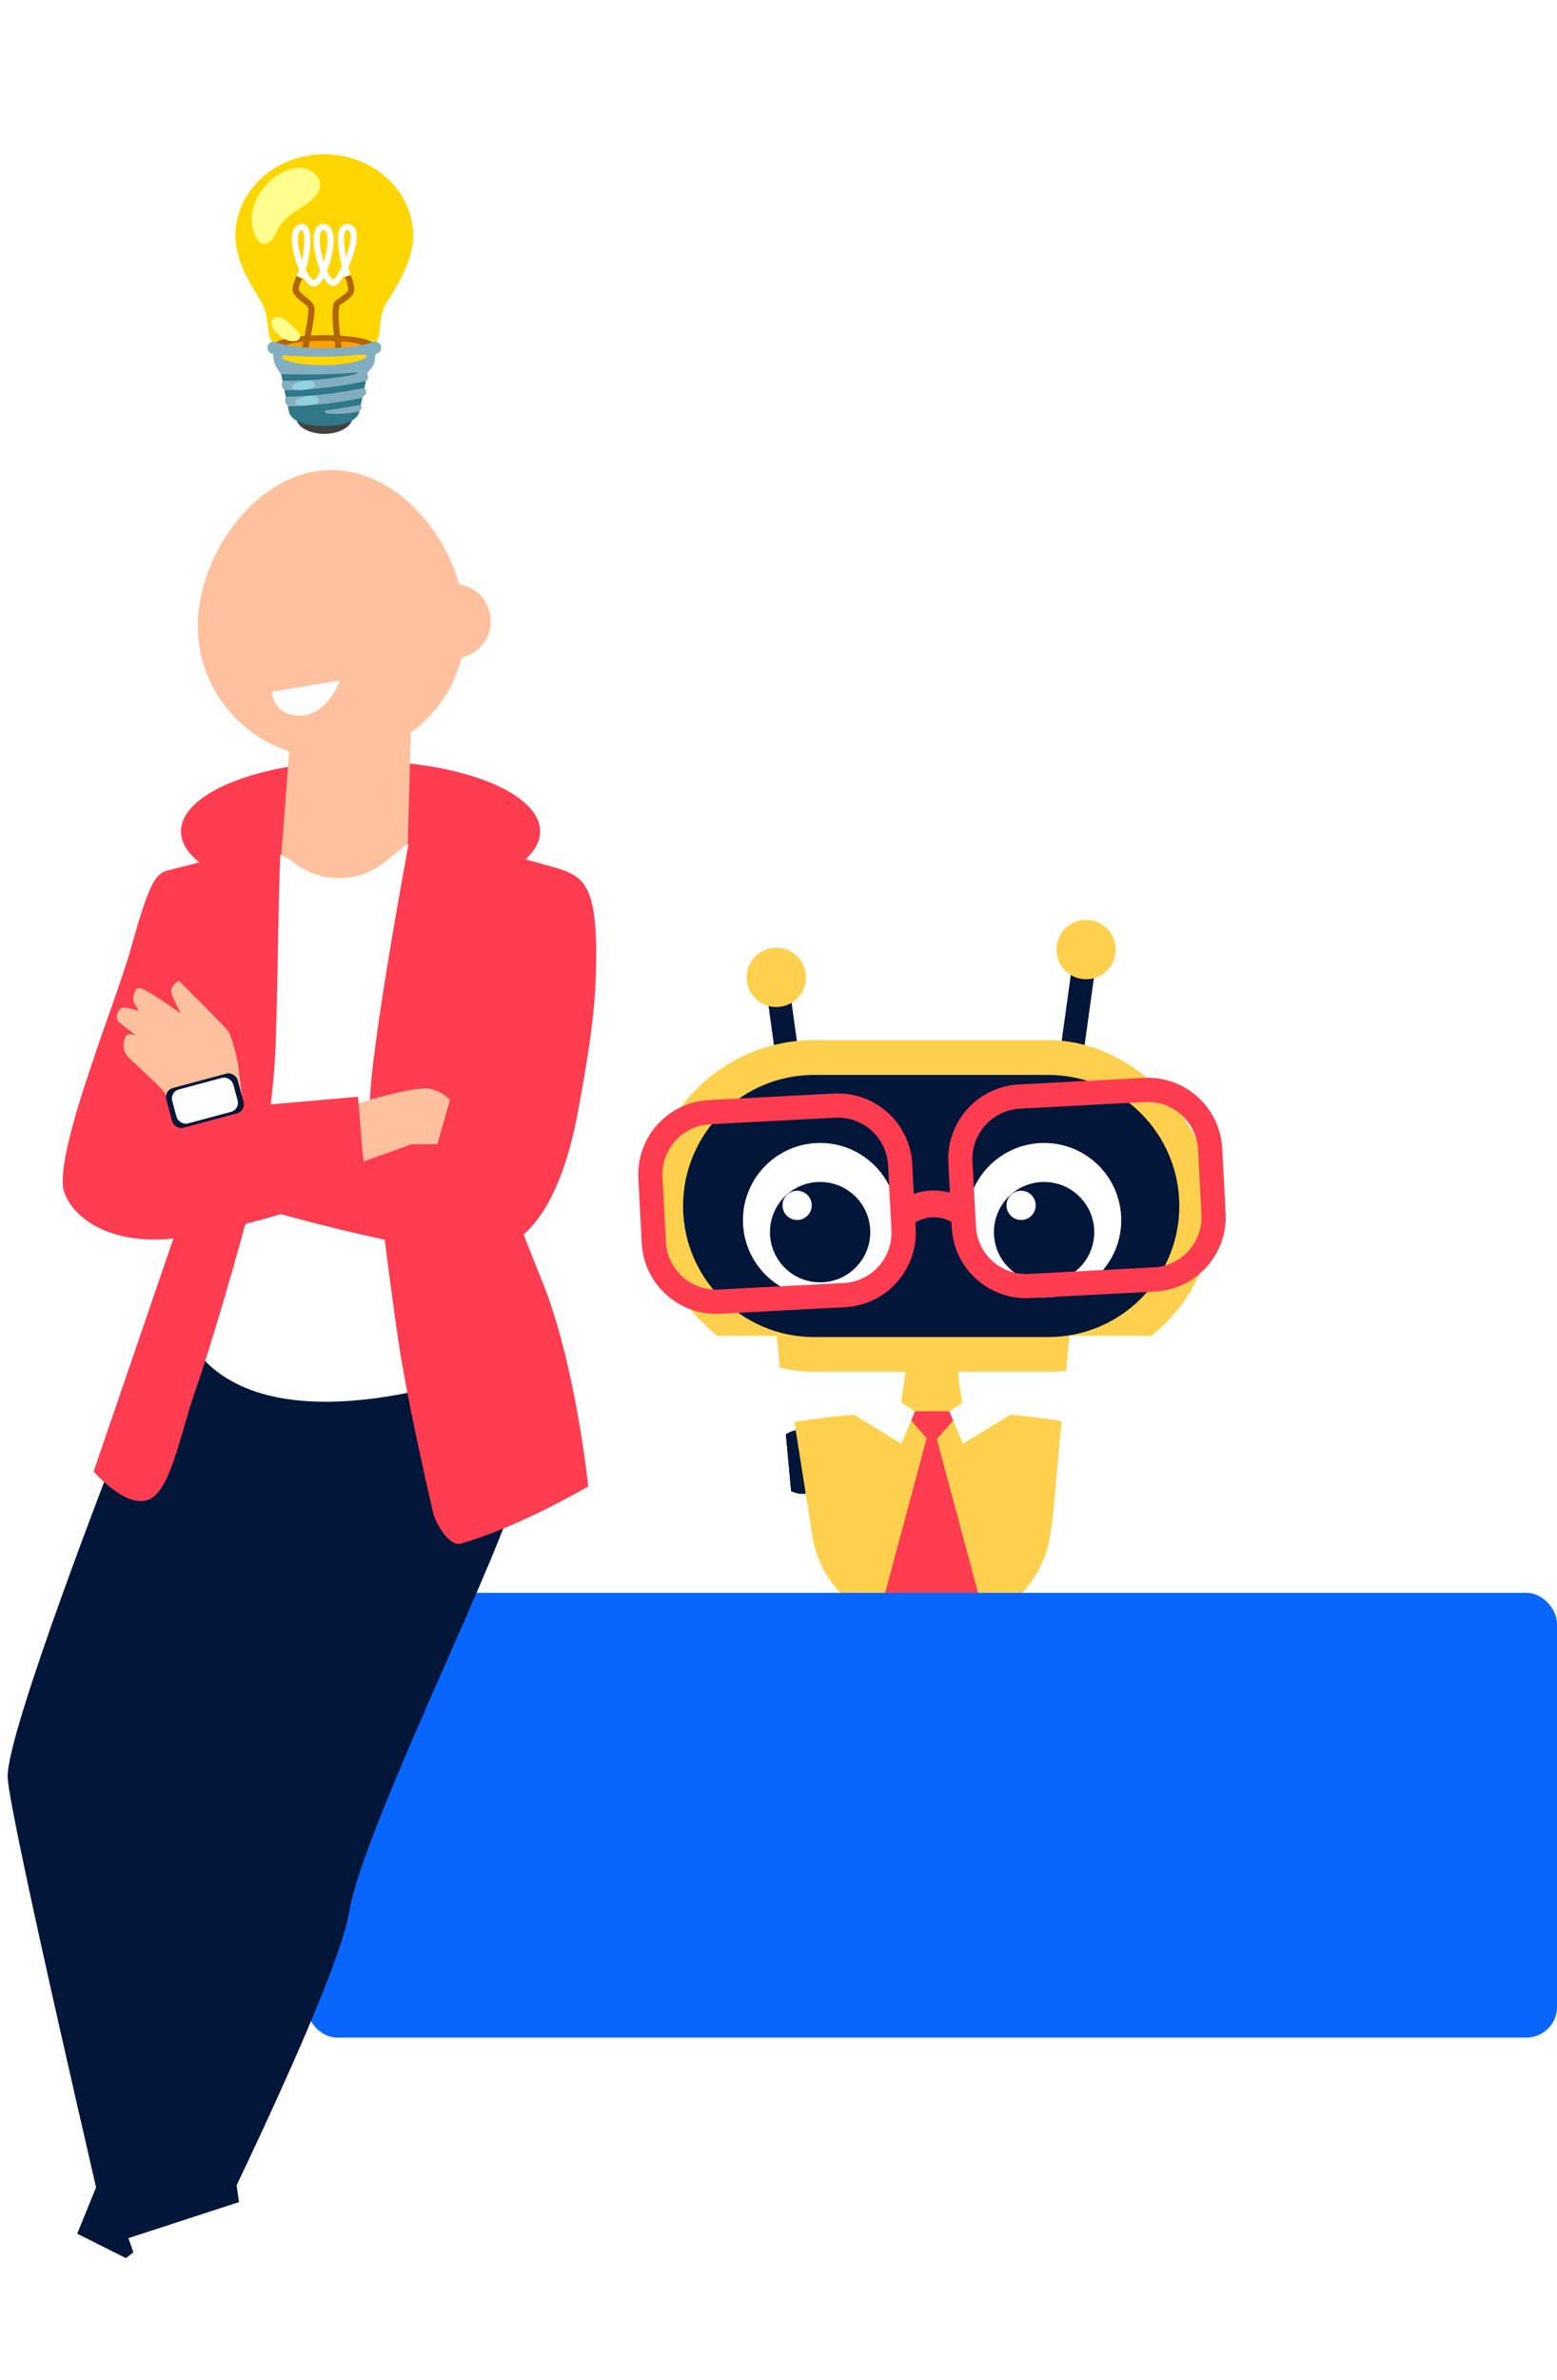 <?xml version="1.0" encoding="UTF-8"?>
<svg id="Layer_1" xmlns="http://www.w3.org/2000/svg" version="1.1" xmlns:xlink="http://www.w3.org/1999/xlink" viewBox="0 0 508.633 776.836">
  <!-- Generator: Adobe Illustrator 29.7.1, SVG Export Plug-In . SVG Version: 2.1.1 Build 8)  -->
  <defs>
    <clipPath id="clippath">
      <path d="M304.199,532.762h0c-17.986-.098-35.211-12.185-38.621-30.357-2.022-12.77-4.045-25.54-6.068-38.31,29.608-4.689,59.77-4.689,89.378,0-2.022,12.77-4.045,25.54-6.068,38.31-3.411,18.173-20.635,30.259-38.621,30.357Z" fill="none"/>
    </clipPath>
    <filter id="outer-glow-1" x="-13.318" y="-40.371" width="239" height="272" filterUnits="userSpaceOnUse">
      <feOffset dx="0" dy="0"/>
      <feGaussianBlur result="blur" stdDeviation="30"/>
      <feFlood flood-color="#ffd94d" flood-opacity=".75"/>
      <feComposite in2="blur" operator="in"/>
      <feComposite in="SourceGraphic"/>
    </filter>
  </defs>
  <ellipse cx="117.785" cy="271.343" rx="58.649" ry="23.023" fill="#ff3c50"/>
  <g>
    <g>
      <g display="none">
        <path d="M293.372,406.369c-1.52.609-14.978,8.129-11.709,27.379,3.268,19.25-8.596,12.225-5.63,15.359,2.966,3.134,4.43,5.064,13.783,2.11,9.353-2.953,24.67-3.964,32.337-4.69,7.666-.726.456-30.818-3.677-35.713-9.487-11.235-25.103-4.445-25.103-4.445Z" fill="#1a2e35"/>
        <g>
          <g>
            <path d="M297.814,413.396s-8.127,14.262-8.512,18.698c-3.111,2.579-5.322-2.651-5.206-9.66.095-5.737,3.168-11.929,8.26-14.158,7.152-3.132,5.458,5.12,5.458,5.12Z" fill="#1a2e35"/>
            <g>
              <g>
                <path d="M299.342,454.627c1.362-1.324,1.036-2.916.778-4.843-.179-1.482-.67-3.021-1.255-4.521l2.031-2.15,10.564-9.656c-.504,6.679-1.343,18.15,3.889,21.97l-22.084,13.671,2.042-13.084s2.036-.297,4.033-1.388Z" fill="#ffb167"/>
                <path d="M300.182,450.357c2.863-1.521,6.043-4.223,5.794-7.447-.114-1.358-.366-2.65-.668-3.482l-5.966,7.139c.423,1.2.565,1.988.84,3.791Z" opacity=".2"/>
                <path d="M314.746,422.813c-1.339,10.163-1.685,14.481-7.288,19.637-8.427,7.756-20.831,4.609-22.607-5.575-1.599-9.166.86-24.246,11.299-28.169,10.285-3.864,19.935,3.943,18.596,14.107Z" fill="#ffb167"/>
                <path d="M300.544,426.396c-.008.957-.572,1.769-1.26,1.815-.687.046-1.238-.693-1.23-1.649.008-.957.573-1.769,1.26-1.815.687-.046,1.238.693,1.23,1.65Z" fill="#1a2e35"/>
                <path d="M290.581,425.652c.046.926-.469,1.746-1.15,1.831-.682.085-1.272-.597-1.318-1.523-.046-.926.469-1.746,1.15-1.831.682-.085,1.272.596,1.318,1.523Z" fill="#1a2e35"/>
                <path d="M303.331,423.111c-.134.008-.268-.036-.367-.133-1.544-1.526-3.383-1.097-3.405-1.092-.273.064-.538-.096-.587-.366-.048-.27.136-.543.412-.611.096-.023,2.405-.564,4.321,1.331.191.189.18.508-.025.712-.099.098-.225.152-.35.16Z" fill="#1a2e35"/>
                <path d="M287.104,421.024c-.121-.039-.225-.12-.282-.235-.12-.238-.003-.531.261-.655,2.643-1.242,4.702-.165,4.789-.117.245.132.317.427.161.661-.155.233-.479.316-.723.186-.08-.043-1.691-.856-3.792.132-.136.064-.285.07-.413.029Z" fill="#1a2e35"/>
                <path d="M317.604,431.236c-1.314,2.048-3.373,3.29-5.233,3.675-2.797.579-4.066-3.811-3.02-6.482.942-2.404,3.726-3.919,6.404-3.293,2.638.617,3.352,3.759,1.849,6.101Z" fill="#ffb167"/>
                <path d="M293.562,424.861s-1.78,3.759-3.717,6.073c-.338.404-.161,1.018.334,1.216,1.276.509,2.805.143,2.805.143l.578-7.433Z" fill="#ff8037"/>
              </g>
              <path d="M299.523,424.713l-2.429-.442s1.398,1.684,2.429.442Z" fill="#1a2e35"/>
              <path d="M289.615,424.141l-2.452-.301c1.193,1.274,2.144.72,2.452.301Z" fill="#1a2e35"/>
            </g>
            <path d="M317.573,417.244c1.421,1.998-1.408,7.804-1.408,7.804,0,0-5.022-1.455-5.297,5.913-1.853.299-3.932-6.581-3.629-13.496.371-3.907,7.825-3.75,10.333-.222Z" fill="#1a2e35"/>
            <path d="M313.754,427.674c.888-.332,1.809.24,2.101.954.353.864-.136,2.872-2.855,3.502" fill="none" opacity=".2" stroke="#000" stroke-linecap="round" stroke-linejoin="round" stroke-width=".5"/>
          </g>
          <g>
            <path d="M292.021,435.624c.786,1.125,1.749,3.316,1.749,3.316.22-.049.439-.098.655-.159,2.96-.74,4.083-2.036,4.429-3.248.187-.664.133-1.309.021-1.817-.124-.59-.35-.982-.35-.982-1.329,1.305-4.034,2.202-5.5,2.622-.612.182-1.005.268-1.005.268Z" fill="#1a2e35"/>
            <path d="M293.027,435.357l.542.964c2.787-.704,4.652-1.563,5.308-2.605-.124-.59-.35-.982-.35-.982-1.329,1.305-4.034,2.202-5.5,2.622Z" fill="#fff"/>
            <path d="M294.426,438.781c2.96-.74,4.083-2.036,4.429-3.248-.999.29-2.17.748-3.12,1.456-.729.539-1.106,1.183-1.309,1.792Z" fill="#ff4f4c"/>
          </g>
          <path d="M287.966,411.573c2.215-4.485,11.24-8.651,21.617-4.321,9.375,3.899,12.083,17.19,5.307,17.69-6.776.5-14.765-5.957-14.765-5.957l-12.158-7.412Z" fill="#1a2e35"/>
        </g>
        <g>
          <path d="M263.002,509.037s-3.626-4.946-.151-14.87c3.475-9.924,9.511-33.645,14.043-35.904l5.9,28.375-3.022,8.847,18.314,5.309-.731,8.247-34.354-.004Z" fill="#007cff"/>
          <path d="M263.002,509.037s-3.626-4.946-.151-14.87c3.475-9.924,9.511-33.645,14.043-35.904l5.9,28.375-3.022,8.847,18.314,5.309-.731,8.247-34.354-.004Z" opacity=".5"/>
          <polygon points="279.924 458.215 296.09 453.698 300.182 450.357 306.591 457.683 311.842 449.254 315.999 453.922 333.257 459.156 325.247 508.612 285.363 509.037 279.924 458.215" fill="#fff"/>
        </g>
        <path d="M296.09,453.698l10.501,42.167s.397,13.172.518,13.172-21.746,0-21.746,0l-4.355-26.215-4.113-24.559,19.196-4.565Z" fill="#007cff"/>
        <path d="M296.09,453.698l10.501,42.167s.397,13.172.518,13.172-21.746,0-21.746,0l-4.355-26.215-4.113-24.559,19.196-4.565Z" opacity=".5"/>
        <path d="M280.041,460.878s-1.044-3.216-1.044-3.28,11.942-3.111,11.942-3.111l1.32,2.68-12.218,3.712Z" fill="#007cff"/>
        <path d="M280.041,460.878s-1.044-3.216-1.044-3.28,11.942-3.111,11.942-3.111l1.32,2.68-12.218,3.712Z" opacity=".7"/>
        <path d="M282,488.965c.019-.056-3.819-18.182-3.819-18.182l2.311,22.596,1.508-4.414Z" opacity=".3"/>
        <path d="M296.09,453.698s-4.527,9.093-4.619,11.213l9.699,20.676c1.519,1.949,5.421,10.277,5.421,10.277l-10.501-42.167" opacity=".5"/>
        <path d="M315.999,453.922l-9.89,41.942s-.681,13.165-.802,13.172c-.121.007,19.758,0,19.758,0l4.931-27.322,3.687-23.453-17.685-4.341Z" fill="#007cff"/>
        <path d="M315.999,453.922l-9.89,41.942s-.681,13.165-.802,13.172c-.121.007,19.758,0,19.758,0l4.931-27.322,3.687-23.453-17.685-4.341Z" opacity=".5"/>
        <path d="M330.155,460.015s.682-3.214.694-3.276c.012-.063-12.595-2.693-12.595-2.693l-1.144,2.755,13.045,3.214Z" fill="#007cff"/>
        <path d="M330.155,460.015s.682-3.214.694-3.276c.012-.063-12.595-2.693-12.595-2.693l-1.144,2.755,13.045,3.214Z" opacity=".7"/>
        <path d="M320.995,455.881c0,.396-.478.716-1.067.716s-1.067-.321-1.067-.716.478-.716,1.067-.716,1.067.321,1.067.716Z" fill="#007cff"/>
        <path d="M291.135,456.598c0,.396-.477.716-1.067.716s-1.066-.321-1.066-.716.477-.716,1.066-.716,1.067.321,1.067.716Z" fill="#007cff"/>
        <path d="M287.291,457.591c0,.396-.478.716-1.067.716s-1.067-.321-1.067-.716.477-.716,1.067-.716,1.067.321,1.067.716Z" fill="#007cff"/>
        <path d="M283.447,458.584c0,.396-.478.716-1.067.716s-1.067-.321-1.067-.716.478-.716,1.067-.716,1.067.321,1.067.716Z" fill="#007cff"/>
        <path d="M325.312,456.875c0,.396-.477.716-1.067.716s-1.066-.321-1.066-.716.477-.716,1.066-.716,1.067.321,1.067.716Z" fill="#007cff"/>
        <path d="M329.629,457.868c0,.396-.478.716-1.067.716s-1.067-.321-1.067-.716.477-.716,1.067-.716,1.067.321,1.067.716Z" fill="#007cff"/>
        <path d="M306.591,457.683c-.034.067-3.014,3.483-3.014,3.483l1.73,3.745h2.433l1.93-4.2-3.08-3.028h0Z" fill="#007cff"/>
        <path d="M305.307,464.911c-.445.134-2.486,15.816-2.486,15.816,0,0,3.302,15.078,3.288,14.65-.014-.428,4.51-18.584,4.51-18.584l-2.879-11.882h-2.433Z" fill="#007cff"/>
        <path d="M279.773,495.484s-6.297-.306-9.879,2.771c0,0,.039-6.621,10.343-4.131l-.464,1.36Z" opacity=".3"/>
        <path d="M318.477,472.747c.445,5.808,4.248,7.117,4.784,7.101.536-.016,4.124-1.462,3.679-7.27-1.588-.047-3.117-.597-4.355-1.566-1.074,1.093-2.555,1.718-4.108,1.735Z" fill="#007cff"/>
        <path d="M272.948,468.549c-.643-.186-1.352-.004-2.044.463l-3.349,10.146c.305.964.847,1.64,1.594,1.856,1.804.521,4.116-1.846,5.165-5.288,1.049-3.442.438-6.655-1.366-7.176Z" opacity=".5"/>
        <path d="M271.911,470.282c-.634.659-1.253,1.025-1.777,1.062l-1.726,5.251c-.061,1.402.276,1.957.392,1.992.209.064,2.121-.749,4.165-6.208-.584-.278-.954-1.014-1.054-2.097Z" fill="#007cff"/>
        <polygon points="282.526 509.037 285.195 497.135 286.881 497.571 284.152 509.04 282.526 509.037" fill="#007cff"/>
        <polygon points="286.741 509.037 289.159 498.256 290.806 498.793 288.368 509.04 286.741 509.037" fill="#007cff"/>
        <polygon points="290.957 509.037 293.134 499.518 294.821 499.953 292.583 509.04 290.957 509.037" fill="#007cff"/>
        <polyline points="297.376 508.81 298.087 500.793 279.773 495.484 281.074 491.677" fill="none" stroke="#1a2e35" stroke-linecap="round" stroke-linejoin="round" stroke-width=".5"/>
        <g>
          <g>
            <path d="M347.563,509.037s3.626-4.946.151-14.87c-3.475-9.924-9.511-33.645-14.043-35.904l-5.9,28.375,3.022,8.847-18.314,5.309.731,8.247,34.354-.004Z" fill="#007cff"/>
            <path d="M347.563,509.037s3.626-4.946.151-14.87c-3.475-9.924-9.511-33.645-14.043-35.904l-5.9,28.375,3.022,8.847-18.314,5.309.731,8.247,34.354-.004Z" opacity=".5"/>
          </g>
          <path d="M328.683,489.309c-.019-.056,2.337-18.297,2.337-18.297l-.947,22.367-1.39-4.07Z" opacity=".3"/>
          <path d="M330.792,495.484s6.297-.306,9.879,2.771c0,0-.039-6.621-10.343-4.131l.464,1.36Z" opacity=".3"/>
          <polygon points="328.039 509.037 325.371 497.135 323.684 497.571 326.413 509.04 328.039 509.037" fill="#007cff"/>
          <polygon points="323.824 509.037 321.406 498.256 319.76 498.793 322.198 509.04 323.824 509.037" fill="#007cff"/>
          <polygon points="319.608 509.037 317.431 499.518 315.745 499.953 317.982 509.04 319.608 509.037" fill="#007cff"/>
          <polyline points="328.683 489.309 330.792 495.484 312.478 500.793 313.209 509.04" fill="none" stroke="#1a2e35" stroke-linecap="round" stroke-linejoin="round" stroke-width=".5"/>
        </g>
        <path d="M315.999,453.922l-10.009,41.942s3.902-8.328,5.421-10.277l9.699-20.677c-.092-2.12-5.11-10.989-5.11-10.989Z" opacity=".5"/>
        <path d="M296.511,453.698l5.402,9.392,4.678-5.407s4.77,4.75,4.77,4.571,4.667-8.442,4.667-8.442" fill="none" stroke="#1a2e35" stroke-linecap="round" stroke-linejoin="round" stroke-width=".5"/>
        <g>
          <rect x="315.639" y="481.762" width="10.941" height="2.162" fill="#007cff"/>
          <rect x="318.477" y="481.762" width="2.633" height="2.162" fill="#fff"/>
          <rect x="323.927" y="481.762" width="2.68" height="2.162" fill="#1a2e35"/>
        </g>
        <path d="M289.335,412.304c7.742,5.172,16.286,9.204,25.251,11.919" fill="none" opacity=".3" stroke="#000" stroke-linecap="round" stroke-linejoin="round" stroke-width=".5"/>
        <path d="M298.614,410.222c5.279,5.498,11.444,10.189,18.199,13.849" fill="none" opacity=".3" stroke="#000" stroke-linecap="round" stroke-linejoin="round" stroke-width=".5"/>
      </g>
      <g>
        <g>
          <g>
            <rect x="339.211" y="323.752" width="26.278" height="7.61" transform="translate(-20.57 631.489) rotate(-82.092)" fill="#021639"/>
            <path d="M345.209,308.588c-.736,5.297,2.962,10.187,8.259,10.923,5.297.736,10.187-2.962,10.923-8.258.736-5.297-2.962-10.187-8.258-10.923-5.297-.736-10.187,2.962-10.923,8.259Z" fill="#ffd04d"/>
          </g>
          <g>
            <rect x="252.244" y="323.498" width="7.61" height="26.278" transform="translate(-43.88 38.429) rotate(-7.908)" fill="#021639"/>
            <path d="M263.19,317.667c.736,5.297-2.962,10.187-8.258,10.923-5.297.736-10.187-2.962-10.923-8.258-.736-5.297,2.962-10.187,8.258-10.923,5.297-.736,10.187,2.962,10.923,8.259Z" fill="#ffd04d"/>
          </g>
        </g>
        <rect x="211.794" y="339.48" width="184.81" height="108.253" rx="54.126" ry="54.126" fill="#ffd04d"/>
        <g>
          <path d="M319.668,471.215h-30.524v-16.488c0-.668.542-1.21,1.21-1.21h28.103c.668,0,1.21.542,1.21,1.21v16.488Z" fill="#fff"/>
          <rect x="251.775" y="466.488" width="21.093" height="21.093" rx="10.546" ry="10.546" fill="#021639"/>
          <rect x="336.146" y="466.488" width="21.093" height="21.093" rx="10.546" ry="10.546" fill="#021639"/>
          <polygon points="317.641 481.721 291.065 481.721 296.15 445.395 312.556 445.395 317.641 481.721" fill="#ffd04d"/>
          <path d="M304.199,532.762h0c-17.986-.098-35.211-12.185-38.621-30.357-2.022-12.77-4.045-25.54-6.068-38.31,29.608-4.689,59.77-4.689,89.378,0-2.022,12.77-4.045,25.54-6.068,38.31-3.411,18.173-20.635,30.259-38.621,30.357Z" fill="#ffd04d"/>
          <g clip-path="url(#clippath)">
            <polygon points="294.478 460.047 304.505 471.411 314.533 460.047 304.505 435.313 294.478 460.047" fill="#ff3c50"/>
          </g>
          <polygon points="321.042 525.559 304.33 463.389 287.618 525.559 304.33 550.294 321.042 525.559" fill="#ff3c50"/>
          <path d="M265.92,436.383c-23.587,0-42.776-19.19-42.776-42.777s19.189-42.776,42.776-42.776h76.558c23.587,0,42.777,19.189,42.777,42.776s-19.19,42.777-42.777,42.777h-76.558Z" fill="#021639"/>
          <g display="none">
            <circle cx="265.875" cy="394.438" r="28.374" fill="#fff"/>
            <circle cx="340.819" cy="394.438" r="28.374" fill="#fff"/>
            <circle cx="265.875" cy="385.476" r="11.35" fill="#021639"/>
            <circle cx="340.819" cy="385.476" r="11.35" fill="#021639"/>
          </g>
          <path d="M287.566,454.758l-8.761,6.888,15.669,9.569,4.423-10.557-6.16-4.061,2.017-3.08h-3.602c-1.301,0-2.563.437-3.586,1.241Z" fill="#fff"/>
          <path d="M321.468,454.758l8.761,6.888-15.669,9.569-4.423-10.557,6.16-4.061-2.017-3.08h3.602c1.301,0,2.563.437,3.586,1.241Z" fill="#fff"/>
        </g>
        <g>
          <circle cx="341.077" cy="398.246" r="25.204" fill="#fff"/>
          <circle cx="341.077" cy="402.151" r="16.384" fill="#021639"/>
          <circle cx="333.568" cy="393.403" r="4.772" fill="#fff"/>
          <circle cx="267.907" cy="398.246" r="25.204" fill="#fff"/>
          <circle cx="267.907" cy="402.151" r="16.384" fill="#021639"/>
          <circle cx="260.398" cy="393.403" r="4.772" fill="#fff"/>
        </g>
        <g>
          <g>
            <path d="M276.104,426.635l-40.913,2.144c-13.388.702-24.85-9.62-25.552-23.007l-1.11-21.176c-.702-13.388,9.619-24.851,23.007-25.552l40.913-2.144c13.388-.702,24.85,9.62,25.552,23.007l1.11,21.176c.702,13.388-9.619,24.851-23.007,25.552ZM231.95,366.939c-9.034.473-15.999,8.21-15.526,17.244l1.11,21.176c.473,9.034,8.209,16,17.243,15.527l40.913-2.144c9.034-.473,15.999-8.21,15.526-17.244l-1.11-21.176c-.473-9.034-8.209-16-17.243-15.527l-40.913,2.144Z" fill="#ff3c50"/>
            <path d="M377.371,421.533l-40.912,2.144c-13.388.702-24.851-9.62-25.552-23.007l-1.11-21.176c-.702-13.388,9.619-24.851,23.007-25.552l40.912-2.144c13.388-.702,24.851,9.62,25.552,23.007l1.11,21.176c.702,13.388-9.62,24.851-23.007,25.552ZM333.218,361.836c-9.035.474-16,8.21-15.527,17.244l1.11,21.176c.473,9.034,8.209,16,17.244,15.527l40.912-2.144c9.034-.473,16-8.21,15.527-17.244l-1.11-21.176c-.473-9.034-8.21-16-17.244-15.527l-40.912,2.144Z" fill="#ff3c50"/>
          </g>
          <path d="M297.965,399.688l-4.676-7.371.973-.617c6.487-4.117,14.606-4.213,21.189-.254l-4.499,7.48c-3.735-2.247-8.338-2.192-12.014.144l-.974.618Z" fill="#ff3c50"/>
        </g>
      </g>
    </g>
    <polygon points="243.922 525.635 202.784 525.635 202.784 527.946 247.731 527.946 243.922 525.635" fill="#021639"/>
    <g display="none">
      <rect x="376.683" y="482.125" width="42.652" height="4.248" fill="#1a2e35"/>
      <rect x="413.144" y="483.14" width="6.192" height="2.106" fill="#ececec"/>
      <rect x="379.248" y="483.725" width="24.678" height="1.048" fill="#007cff"/>
    </g>
    <polygon points="363.077 525.635 404.216 525.635 404.216 527.946 359.269 527.946 363.077 525.635" fill="#021639"/>
  </g>
  <rect x="370.799" y="439.355" width="38.99" height="38.99" rx="19.495" ry="19.495" transform="translate(-178.38 657.549) rotate(-68.876)" fill="#021639"/>
  <rect x="209.358" y="449.093" width="38.99" height="38.99" rx="19.495" ry="19.495" transform="translate(-263.311 640.991) rotate(-83.275)" fill="#021639"/>
  <g>
    <polygon points="260.382 508.659 167.188 508.659 160.528 435.983 253.722 435.983 260.382 508.659" fill="#fff"/>
    <polygon points="187.864 522.457 209.428 522.457 222.83 483.096 202.331 483.096 187.864 522.457" fill="#fff"/>
  </g>
  <g>
    <polygon points="342.721 508.659 435.915 508.659 442.575 435.983 349.381 435.983 342.721 508.659" fill="#fff"/>
    <polygon points="415.239 522.457 393.675 522.457 380.273 483.096 400.772 483.096 415.239 522.457" fill="#fff"/>
  </g>
  <rect x="100.18" y="519.87" width="408.453" height="145.168" rx="10" ry="10" fill="#0866ff"/>
  <polygon points="260.382 508.659 167.188 508.659 160.528 435.983 253.722 435.983 260.382 508.659" fill="#fff"/>
  <polygon points="342.721 508.659 435.915 508.659 442.575 435.983 349.381 435.983 342.721 508.659" fill="#fff"/>
  <g>
    <g>
      <g>
        <path d="M46.457,697.075l-20.034,42.232-25.216,28.664c-1.817,2.066-1.55,5.291.581,7.024h0c1.194.971,2.753,1.292,4.21.853,9.267-2.792,43.307-13.24,44.605-16.415,1.503-3.678,24.01-43.092,24.01-43.092l-28.155-19.266Z" fill="#fff"/>
        <path d="M1.789,774.995l50.23-18.379-.889,1.769c-.768,1.529-.757,2.024-2.306,2.673-4.144,1.735-18.222,7.832-43.961,15.717-1.497.458-3.074-1.779-3.074-1.779h0Z" fill="#fff"/>
      </g>
      <path d="M54.112,658.23s9.682-26.392,10.489-34.369c.806-7.977,4.674-25.971,7.816-42.496,3.142-16.525,14.3-59.794,14.3-59.794l13.585-105.116,75.387-1.969s-.063,48.732-8.461,76.355c-7.095,23.339-49.075,107.94-53.111,132.974-4.036,25.035-53.236,123.12-53.236,123.12l-35.658-17.906,28.889-70.799Z" fill="#021639"/>
      <g>
        <g>
          <path d="M30.779,698.6l13.159,36.639s-32.775,24.432-31.315,31.496l70.623-20.269-18.268-56.441-34.199,8.576Z" fill="#fff"/>
          <path d="M30.779,698.6c-.012-.007.177-.064.559-.169.424-.114.993-.267,1.718-.462,1.574-.412,3.825-1.001,6.712-1.756,5.943-1.529,14.498-3.731,25.139-6.47l.262-.067.084.259c4.868,14.94,11.224,34.447,18.379,56.405l.13.399-.404.116c-9.545,2.744-19.741,5.675-30.25,8.696-14.183,4.062-27.796,7.96-40.376,11.563l-.432.124-.064-.424c-.19-1.269.3-2.348.793-3.298.5-.97,1.115-1.843,1.744-2.688,1.278-1.675,2.665-3.208,4.075-4.667,2.829-2.912,5.738-5.552,8.59-8.04,5.725-4.957,11.23-9.306,16.318-13.125l-.104.344c-4.002-11.349-7.245-20.548-9.505-26.956-1.089-3.128-1.941-5.573-2.536-7.28-.271-.795-.484-1.418-.641-1.879-.14-.421-.206-.633-.193-.626.013.007.105.233.271.666.177.469.415,1.103.72,1.912.633,1.711,1.54,4.162,2.7,7.298,2.318,6.338,5.646,15.436,9.752,26.66l.076.208-.18.137c-5.046,3.839-10.526,8.214-16.21,13.177-2.832,2.492-5.72,5.133-8.515,8.028-1.393,1.449-2.759,2.97-4.001,4.608-.611.824-1.204,1.674-1.668,2.582-.477.885-.859,1.898-.714,2.778l-.496-.3c12.576-3.617,26.184-7.531,40.362-11.609,10.511-3.012,20.71-5.934,30.257-8.67l-.274.515c-7.069-21.986-13.348-41.517-18.158-56.476l.346.192c-10.598,2.588-19.119,4.668-25.038,6.113-2.931.704-5.216,1.252-6.814,1.636-.754.176-1.345.314-1.786.417-.406.092-.62.136-.632.129Z" fill="#fff"/>
        </g>
        <path d="M83.247,746.465l-1.784-5.836-67.045,21.617s-2.764,2.311-1.794,4.489l70.623-20.269Z" fill="#fff"/>
      </g>
      <path d="M86.754,525.144l25.123-109.501-57.085,2.847-15.704,52.122c-.877,2.119-37.415,95.755-36.584,109.656.832,13.9,33.214,152.252,33.214,152.252l42.359-13.8s-5.435-39.247-12.068-73.358c-6.254-32.162,14.857-39.388,14.857-39.388" fill="#021639"/>
    </g>
    <path d="M55.122,287.786l30.969-11.778,8.536,4.423,38.501-4.87,16.137,1.261s31.627,7.555,33.084,11.197c1.457,3.642-14.79,101.866-14.79,101.866,0,0-.875,54.151-5.609,56.336-4.734,2.185-67.94,25.439-94.93-1.98-.511-.519-8.24-123.079-8.605-124.171-.364-1.092-3.295-32.283-3.295-32.283Z" fill="#fff"/>
    <path d="M135.65,263.819s-16.331,85.031-14.779,100.28c1.552,15.249,6.511,55.132,9.319,73.91,2.543,17.008,8.345,42.965,11.25,55.563.895,3.88,5.47,11.35,9.202,10.24,18.906-5.623,37.734-16.569,41.515-18.668,0,0-4.177-40.943-15.516-68.145-1.322-3.173-8.011-20.201-8.011-20.201l6.629-115.342-14.901-4.157-11.721-2.848-12.987-10.633Z" fill="#ff3c50"/>
    <path d="M30.585,480.263s10.112,11.785,17.594,9.349,10.494-20.992,15.525-35.364c5.031-14.372,14.154-45.52,18.63-63.069,4.475-17.549,6.43-30.076,7.404-44.109.974-14.032,1.134-62.872,2.083-71.329.282-2.519.923-7.532.923-7.532l-7.826,8.244-30.546,7.745,5.784,109.788-29.571,86.277Z" fill="#ff3c50"/>
    <path d="M157.946,321.331c-.794,1.609-14.786,52.501-14.786,52.501l-62.477-8.606-11.903,24.316c.971.565,62.356,19.196,86.855,19.311,19.015.089,28.592-21.719,33.109-45.693,4.63-24.575,5.589-35.646,5.866-44.129,1.135-34.833-4.684-33.238-19.35-37.574" fill="#ff3c50"/>
    <g>
      <path d="M140.915,355.445c-4.623-1.387-24.43,4.789-24.43,4.789l.553,3.202,1.743,15.64,15.688-5.615,8.409-.031,4.089-14.363s-1.43-2.236-6.052-3.623Z" fill="#ffc19d"/>
      <path d="M54.372,284.198c-3.765,1.177-5.96,5.073-11.391,24.607-2.904,10.446-9.512,27.772-12.225,36.222-1.603,4.992-12.63,35.532-9.817,43.973,2.814,8.442,15.568,18.868,40.801,14.538,24.934-4.278,57.58-16.248,57.58-16.248l-2.377-29.332-59.243,5.202.584-12.493-3.911-66.469Z" fill="#ff3c50"/>
    </g>
    <path d="M81.202,329.519" fill="#021639"/>
    <path d="M81.202,329.519" fill="#021639"/>
    <g>
      <path d="M108.993,170.894l-3.78.066c-16.27.669-29.295,13.721-29.933,29.993-.593,15.133,1.109,15.633,1.543,23.72.899,16.745,17.764,18.658,17.764,18.658.038,0-2.694,35.746-2.694,35.746l2.735,1.351c8.639,7.771,21.595,8.267,30.804,1.18l7.773-6.348,1.989-71.606c.781-17.458-8.727-32.464-26.2-32.762Z" fill="#ffc19d"/>
      <path d="M133.56,210.709c.28-.135,11.371-3.88,11.478,7.589.107,11.469-11.429,9.211-11.453,8.882-.023-.329-.026-16.471-.026-16.471Z" fill="#ffc19d"/>
      <path d="M152.041,204.434c0,23.759-19.572,43.019-43.714,43.019s-43.714-19.26-43.714-43.019,19.572-51.019,43.714-51.019,43.714,27.26,43.714,51.019Z" fill="#ffc19d"/>
      <ellipse cx="148.758" cy="202.736" rx="11.547" ry="12" fill="#ffc19d"/>
    </g>
    <path d="M77.66,346.765s-1.69-8.289-3.266-10.35c-1.576-2.061-15.886-16.25-15.886-16.25,0,0-3.759,1.455-2.183,4.972s2.789,5.7,2.789,5.7c0,0-12.369-8.994-13.945-8.317-1.577.677-2.13,3.857-1.16,5.191.97,1.334,1.252,2.276,1.252,2.276,0,0-3.344-1.264-5.185-1.091-1.377.129-2.668,3.317-1.334,4.569,1.334,1.252,5.942,4.647,5.942,4.647,0,0-3.032-1.698-3.88.728-.849,2.425-.243,4.149.364,5.288.606,1.139,11.399,10.597,12.49,12.295,1.091,1.698,1.963,6.736,1.963,6.736,2.959-.134,23.758-2.512,23.758-2.512,0-.364-1.719-13.882-1.719-13.882Z" fill="#ffc19d"/>
  </g>
  <path d="M111.009,222.113l-22.154,3.636h0c.167,3.635,2.737,6.757,6.294,7.524,11.217,2.419,15.861-11.16,15.861-11.16Z" fill="#fff"/>
  <rect x="54.862" y="352.519" width="24.159" height="13.428" rx="3" ry="3" transform="translate(-90.962 29.694) rotate(-15.046)" fill="#021639"/>
  <rect x="56.614" y="353.493" width="20.654" height="11.48" rx="3" ry="3" transform="translate(-90.962 29.694) rotate(-15.046)" fill="#fff"/>
  <g filter="url(#outer-glow-1)">
    <g>
      <ellipse cx="105.939" cy="136.187" rx="9.195" ry="5.422" fill="#424242"/>
      <path d="M105.939,50.348c-16.032,0-29.036,11.917-29.036,26.61,0,3.833,1.156,7.932,2.852,11.545,2.38,5.08,4.974,8.837,5.734,10.221,2.114,3.848,1.81,7.902,2.396,10.442,1.103,4.746,4.403,6.464,18.047,6.464,13.644,0,16.579-1.635,17.804-6.008.837-2.974.023-6.221,2.129-10.062.761-1.384,3.856-5.97,6.244-11.058,1.696-3.612,2.852-7.712,2.852-11.545.015-14.693-12.99-26.61-29.021-26.61Z" fill="#ffd600"/>
      <ellipse cx="105.939" cy="112.809" rx="16.686" ry="3.392" fill="#b26500"/>
      <ellipse cx="105.939" cy="112.809" rx="16.686" ry="3.392" fill="#b26500"/>
      <ellipse cx="105.939" cy="112.809" rx="12.161" ry="1.567" fill="#ffa000"/>
      <g>
        <path d="M97.802,90.48c-.472,1.186-1.696,3.628-1.057,4.723,1.483,2.548,5.019,3.46,5.019,5.803,0,3.574-2.601,15.157-2.601,15.157" fill="none" stroke="#b26500" stroke-miterlimit="10" stroke-width="2"/>
        <path d="M113.567,90.054s1.704,3.65.981,5.286c-.54,1.217-3.787,3.179-4.206,3.506-1.939,1.521.639,17.324.639,17.324" fill="none" stroke="#b26500" stroke-miterlimit="10" stroke-width="2"/>
        <path d="M97.802,90.48c2.616-5.171,3.962-16.975.639-16.374-5.605,1.011,1.3,20.405,4.7,18.176s7.613-18.138,2.441-18.199c-5.171-.061.35,20.275,3.863,18.017,2.776-1.787,9.552-17.994,3.985-17.994-4.738,0,.144,15.948.144,15.948" fill="none" stroke="#fff" stroke-miterlimit="10" stroke-width="2"/>
      </g>
      <path d="M122.587,113.516s-4.381,2.114-16.648,2.114c-12.267,0-16.648-2.114-16.648-2.114,0,0-.274,3.909.631,5.681,1.088,2.129,1.924,2.867,1.924,2.867l.456,2.167-.183.57c-.236.745-.068,1.567.456,2.152l.395.441.441,2.084-.152.418c-.289.799-.091,1.688.502,2.297l.289.297.357,1.704s1.81,3.863,11.529,3.863,11.529-3.863,11.529-3.863l.03-.144.198-.198c.395-.388.525-.966.335-1.483l-.114-.297.472-2.251.829-.875c.411-.433.502-1.072.236-1.605l-.38-.753.479-2.259.304-.236c.449-.494.456-1.24.259-1.749-.152-.403-.03-.859.281-1.156.479-.456,1.095-1.148,1.551-2.008.935-1.742.639-5.666.639-5.666Z" fill="#82aec0"/>
      <g>
        <path d="M91.847,122.064l.411,2.183c4.426-.023,10.335.198,21.675-1.605,2.046-.464,4.502-1.384,1.787-1.004,0-.008-10.411.989-23.872.426Z" fill="#2f7889"/>
        <path d="M93.368,129.495c4.898-.084,14.906-.57,25.66-2.905l.479-2.259c-11.248,2.555-21.827,3.012-26.58,3.072l.441,2.091Z" fill="#2f7889"/>
      </g>
      <path d="M118.343,129.814c-9.955,2.16-19.271,2.715-24.314,2.837l.327,1.551s.16,4.814,11.529,4.814c11.37,0,11.529-4.814,11.529-4.814,0,0-4.852,1.384-10.822.707-.608-.068-.616-.882-.008-.958,3.567-.472,7.826-1.171,11.286-1.886l.472-2.251Z" fill="#2f7889"/>
      <path d="M89.345,113.516s4.913,2.114,16.549,2.114c11.636,0,16.64-2.114,16.64-2.114" fill="none" stroke="#82aec0" stroke-linecap="round" stroke-miterlimit="10" stroke-width="3.997"/>
      <path d="M95.201,55.155c2.974-.73,6.084-.365,8.214,2.221.601.73,1.065,1.597,1.171,2.54.213,1.818-.913,3.536-2.251,4.799-3.818,3.605-9.24,5.354-11.704,10.328-.578,1.164-1.034,2.418-1.916,3.369s-2.35,1.529-3.498.92c-.608-.319-1.027-.92-1.369-1.521-2.16-3.848-2-8.754-.099-12.739,2.091-4.365,6.677-8.746,11.453-9.917Z" fill="#ffff8d"/>
      <path d="M92.592,117.22c-.669-.304-.403-1.308.327-1.255,2.449.19,6.616.426,12.13.426,5.81,0,10.921-.433,13.902-.753.738-.076,1.019.935.342,1.247-2.297,1.08-6.502,2.312-13.712,2.312-7.035,0-10.913-1.042-12.99-1.977Z" fill="#ffd600"/>
      <path d="M96.768,124.901c-.51.183-1.034.433-1.293.905-.091.175-.144.373-.106.57.061.289.327.494.593.624.532.259,1.133.327,1.719.335,1.209.015,2.411-.213,3.605-.441.357-.068.722-.137,1.042-.312s.593-.472.646-.829c.076-.479-.266-.943-.684-1.171-1.445-.799-4.061-.205-5.521.319Z" fill="#94d1e0"/>
      <path d="M97.901,129.913c-.51.183-1.034.433-1.293.905-.091.175-.144.373-.106.57.061.289.327.494.593.624.532.259,1.133.327,1.719.335,1.209.015,2.411-.213,3.605-.441.357-.068.722-.137,1.042-.312s.593-.472.646-.829c.076-.479-.266-.943-.684-1.171-1.445-.791-4.069-.198-5.521.319Z" fill="#94d1e0"/>
      <path d="M95.3,111.341c.692.068,1.422.008,2.008-.365.586-.373.958-1.133.722-1.787-.122-.342-.388-.616-.646-.875-.57-.563-1.141-1.126-1.704-1.688-.631-.631-1.262-1.255-1.947-1.825-1.057-.882-2.479-1.711-3.871-1.065-1.186.548-1.468,1.627-.943,2.761,1.118,2.38,3.719,4.571,6.381,4.844Z" fill="#ffff8d"/>
    </g>
  </g>
</svg>